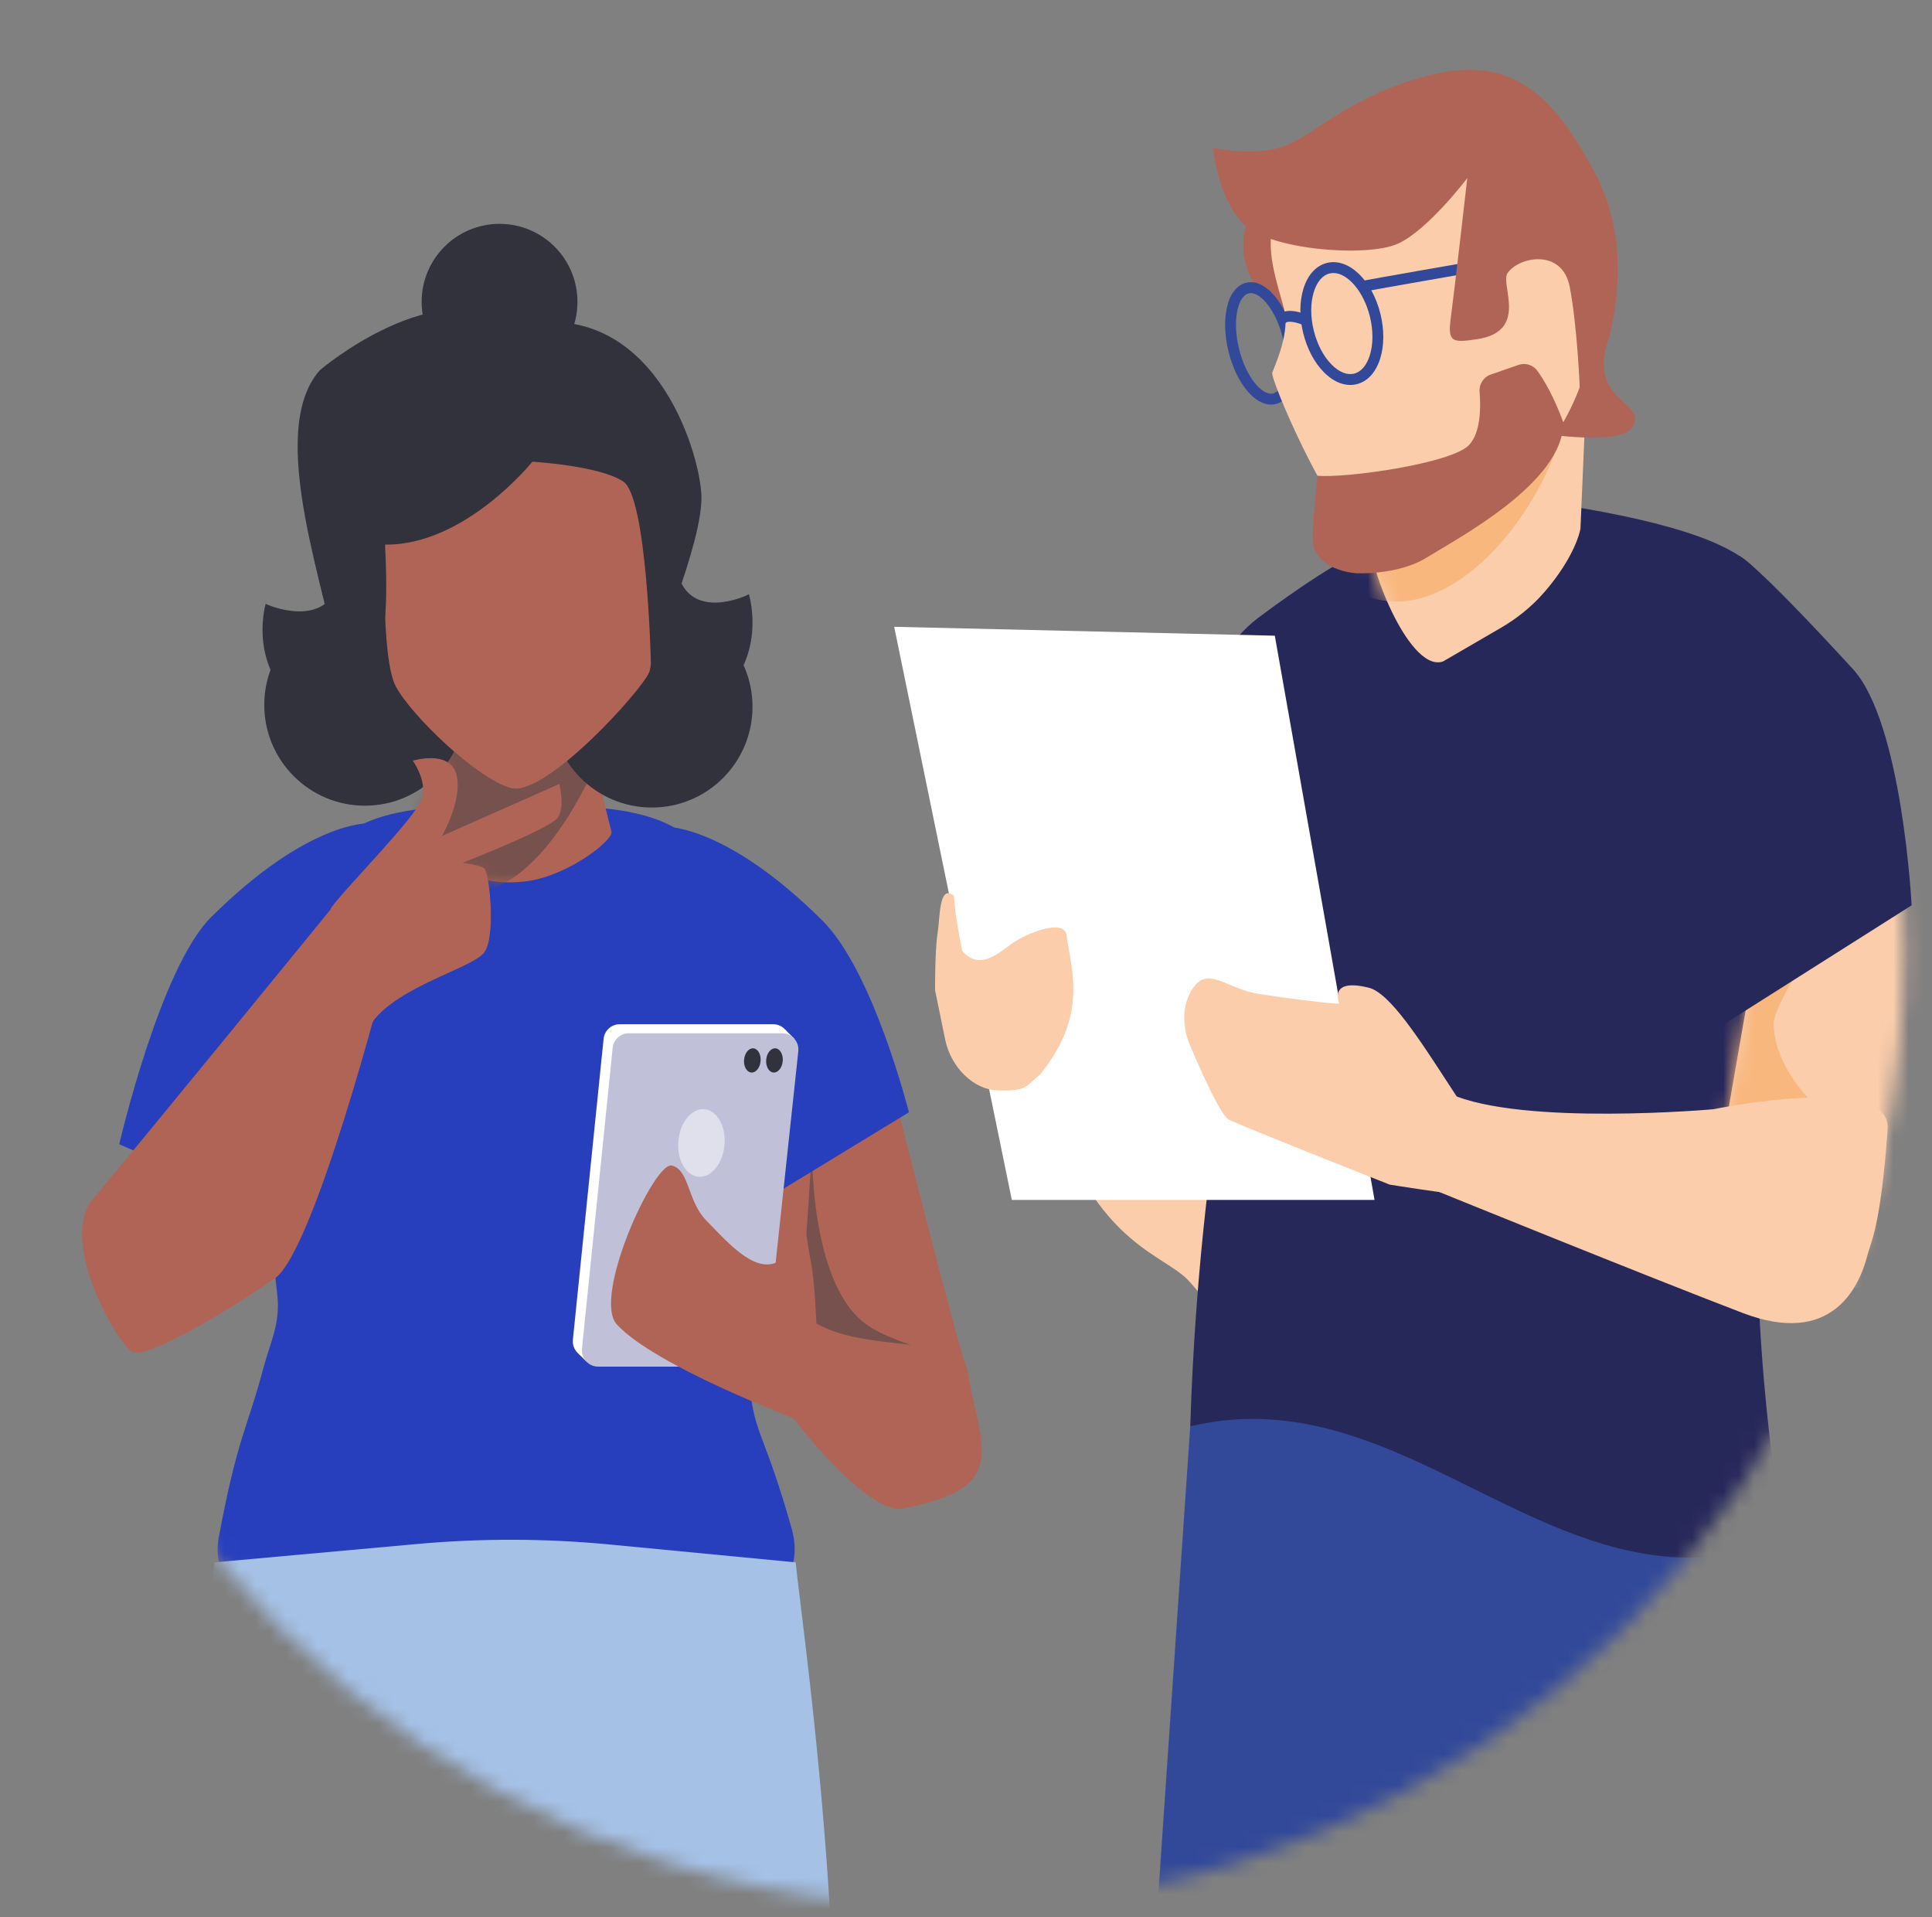 <svg width="125" height="124" viewBox="0 0 125 124" fill="none" xmlns="http://www.w3.org/2000/svg">
<rect x="0" y="0" width="125" height="124" fill="#808080" stroke="none"/>
<mask id="mask0_33074_159847" style="mask-type:luminance" maskUnits="userSpaceOnUse" x="0" y="0" width="124" height="124">
<path d="M61.59 123.295C95.605 123.295 123.18 95.695 123.18 61.648C123.18 27.601 95.605 0 61.59 0C27.575 0 0 27.601 0 61.648C0 95.695 27.575 123.295 61.59 123.295Z" fill="white"/>
</mask>
<g mask="url(#mask0_33074_159847)">
<path d="M43.746 53.602C41.367 52.165 37.269 51.971 33.333 52.299C29.395 51.971 25.297 52.165 22.919 53.602C17.52 56.863 16.518 65.781 17.169 71.838C17.685 76.633 17.45 79.683 17.93 83.659C18.168 85.626 17.504 86.73 16.998 88.645C16.018 92.357 15.356 92.977 14.153 99.454C13.127 104.975 22.88 106.956 33.197 106.94C43.64 106.958 52.888 104.78 51.219 98.869C49.512 92.826 48.859 92.871 48.52 89.85C48.332 88.181 47.803 86.409 48.08 84.752C48.818 80.331 48.952 76.905 49.498 71.838C50.149 65.782 49.147 56.863 43.747 53.602H43.746Z" fill="#273FBC"/>
<path d="M92.696 123.295L97.83 99.397C97.83 99.397 92.632 87.017 77.008 92.262L74.891 123.295H92.696Z" fill="#32499A"/>
<path d="M87.926 109.024C88.453 111.943 89.239 117.768 90.109 123.764H112.347L113.643 113.057C113.808 110.099 113.702 104.317 112.918 101.047L111.674 95.578C111.674 95.578 101.86 80.907 83.755 90.974C83.755 90.974 80.545 102.888 87.926 109.024Z" fill="#32499A"/>
<path d="M76.259 61.069C76.159 62.697 67.606 70.686 68.506 73.028C71.358 80.45 75.224 81.169 76.805 82.741C78.014 83.942 78.999 86.386 82.919 83.556C87.231 80.442 96.317 73.63 96.317 73.63C96.317 73.63 96.814 67.958 96.188 68.458C92.977 71.02 83.818 73.58 83.818 73.58L84.272 66.199L76.259 61.069H76.259Z" fill="#FBCDAB"/>
<path d="M81.817 57.026C81.817 57.319 77.679 71.015 77.009 92.262C91.318 88.852 100.848 104.954 115.255 99.693C114.379 90.778 111.266 74.497 117.708 58.809C120.247 52.626 112.379 47.078 113.592 42.843C114.765 38.747 117.093 35.409 102.312 32.861C87.532 30.311 86.728 39.301 80.467 47.608C80.218 47.938 81.816 57.026 81.816 57.026H81.817Z" fill="#27285A"/>
<path d="M124.825 55.309C124.825 57.266 125.219 63.642 124.825 66.744C123.793 74.88 122.674 79.869 122.192 81.963C121.699 84.104 118.265 83.527 113.016 81.332C107.24 78.916 111.612 72.987 111.612 72.987L113.153 64.157L124.825 55.309V55.309Z" fill="#FBCDAB"/>
<mask id="mask1_33074_159847" style="mask-type:luminance" maskUnits="userSpaceOnUse" x="110" y="55" width="16" height="29">
<path d="M124.825 55.309C124.825 57.266 125.219 63.642 124.825 66.744C123.793 74.88 122.674 79.869 122.192 81.963C121.699 84.104 118.265 83.527 113.016 81.332C107.24 78.916 111.612 72.987 111.612 72.987L113.153 64.157L124.825 55.309V55.309Z" fill="white"/>
</mask>
<g mask="url(#mask1_33074_159847)">
<path d="M118.418 72.41C118.418 72.41 114.81 69.627 114.754 66.228C114.733 64.887 118.418 59.563 118.418 59.563L108.873 64.328C108.873 64.328 109.139 76.143 110.378 76.034C111.617 75.924 118.418 72.41 118.418 72.41Z" fill="#F8B77D"/>
</g>
<path d="M53.722 124C53.056 112.642 51.659 103.079 51.483 101.061L39.458 99.906C35.313 99.508 31.14 99.497 26.994 99.872L13.858 101.061C13.676 103.079 12.227 112.642 11.536 124H53.722Z" fill="#A5C1E6"/>
</g>
<path d="M50.928 66.979C50.928 66.979 49.27 85.165 50.884 87.725C52.498 90.286 56.133 95.494 57.142 95.357C58.151 95.219 63.637 91.802 62.545 88.514C61.452 85.226 57.206 68.164 57.206 68.164L50.927 66.979H50.928Z" fill="#B06456"/>
<mask id="mask2_33074_159847" style="mask-type:luminance" maskUnits="userSpaceOnUse" x="50" y="66" width="13" height="30">
<path d="M50.928 66.979C50.928 66.979 49.27 85.165 50.884 87.725C52.498 90.286 56.133 95.494 57.142 95.357C58.151 95.219 63.637 91.802 62.545 88.514C61.452 85.226 57.206 68.164 57.206 68.164L50.927 66.979H50.928Z" fill="white"/>
</mask>
<g mask="url(#mask2_33074_159847)">
<path d="M52.544 74.002C52.544 74.002 52.27 83.26 56.247 85.805C57.727 86.753 60.497 87.48 60.497 87.48L54.189 89.922C54.189 89.922 51.118 84.652 51.557 84.515C51.995 84.378 52.544 74.002 52.544 74.002H52.544Z" fill="#76514D"/>
</g>
<path d="M28.963 46.496L37.27 46.747C38.033 47.178 38.76 50.661 39.561 53.791C39.704 54.348 36.783 56.615 34.163 56.989C29.692 57.626 27.205 54.566 27.28 53.791" fill="#B06456"/>
<mask id="mask3_33074_159847" style="mask-type:luminance" maskUnits="userSpaceOnUse" x="27" y="46" width="13" height="12">
<path d="M28.963 46.496L37.27 46.747C38.033 47.178 38.76 50.661 39.561 53.791C39.704 54.348 36.783 56.615 34.163 56.989C29.692 57.626 27.205 54.566 27.28 53.791" fill="white"/>
</mask>
<g mask="url(#mask3_33074_159847)">
<path d="M19.83 42.592C19.83 42.592 19.549 49.919 20.53 51.767C21.512 53.617 25.787 57.659 30.181 57.747C35.395 57.851 38.892 48.759 39.312 47.626C39.733 46.493 36.794 41.828 36.934 41.267C37.075 40.706 36.215 32.071 28.443 32.459C20.671 32.846 19.83 42.592 19.83 42.592Z" fill="#76514D"/>
</g>
<path d="M48.452 38.435C48.333 38.527 44.669 40.245 43.842 37.06C42.69 32.622 43.65 30.612 34.235 22.827C32.492 21.386 34.651 18.376 32.634 19.335C27.148 21.944 27.26 27.653 31.735 29.944C34.697 31.461 36.807 31.84 38.078 31.884C39.643 31.939 39.153 33.441 39.064 35.059C38.961 36.951 36.205 39.983 36.599 43.127C36.992 46.27 42.362 47.601 45.29 45.958C49.97 43.333 48.452 38.435 48.452 38.435Z" fill="#31323B"/>
<path d="M17.188 39.056C17.314 39.146 21.142 40.771 21.924 37.567C23.014 33.101 19.329 31.958 28.887 23.939C30.657 22.454 31.002 18.657 33.11 19.565C38.844 22.035 38.858 27.746 34.283 30.149C31.255 31.739 29.081 32.171 27.767 32.248C26.15 32.341 26.691 33.83 26.82 35.446C26.97 37.334 29.889 40.297 29.554 43.45C29.219 46.602 23.697 48.067 20.631 46.498C15.732 43.991 17.188 39.057 17.188 39.057V39.056Z" fill="#31323B"/>
<path d="M23.611 52.115C27.208 52.115 30.124 49.196 30.124 45.596C30.124 41.995 27.208 39.077 23.611 39.077C20.014 39.077 17.098 41.995 17.098 45.596C17.098 49.196 20.014 52.115 23.611 52.115Z" fill="#31323B"/>
<path d="M42.174 52.235C45.771 52.235 48.687 49.316 48.687 45.716C48.687 42.116 45.771 39.197 42.174 39.197C38.577 39.197 35.661 42.116 35.661 45.716C35.661 49.316 38.577 52.235 42.174 52.235Z" fill="#31323B"/>
<path d="M24.909 35.228C24.909 35.228 24.629 42.555 25.61 44.404C26.591 46.253 30.823 50.357 33.054 50.971C35.284 51.585 41.594 44.59 42.015 43.456C42.435 42.323 41.875 34.464 42.015 33.903C42.155 33.341 41.296 24.707 33.523 25.095C25.751 25.482 24.91 35.228 24.91 35.228L24.909 35.228Z" fill="#B06456"/>
<path d="M34.443 29.866C34.443 29.866 30.097 35.29 24.909 35.228C25.33 42.884 23.928 42.468 24.348 45.596C24.863 49.421 22.245 47.413 21.825 43.114C21.404 38.815 17.058 28.008 20.703 23.938C20.703 23.938 28.256 17.482 33.523 21.061C42.175 19.167 45.24 29.025 45.38 32.025C45.52 35.025 42.114 42.925 42.114 42.925C42.114 42.925 41.875 32.19 40.332 31.152C38.79 30.114 34.443 29.866 34.443 29.866Z" fill="#31323B"/>
<path d="M32.321 24.57C35.104 24.57 37.361 22.311 37.361 19.525C37.361 16.738 35.104 14.48 32.321 14.48C29.537 14.48 27.28 16.738 27.28 19.525C27.28 22.311 29.537 24.57 32.321 24.57Z" fill="#31323B"/>
<path d="M23.836 53.258C23.836 53.258 19.939 53.078 13.645 59.341C10.351 62.621 7.716 74.015 7.716 74.015L22.011 80.231L23.05 74.29C23.05 74.29 27.578 59.856 23.836 53.259V53.258Z" fill="#273FBC"/>
<path d="M43.031 53.477C43.031 53.477 46.928 53.296 53.221 59.56C56.516 62.839 58.807 71.947 58.807 71.947L44.855 80.45L43.817 74.508C43.817 74.508 39.289 60.075 43.031 53.477V53.477Z" fill="#273FBC"/>
<path d="M29.922 55.813C29.922 55.813 35.615 53.598 36.093 52.883C36.572 52.168 36.19 50.71 36.19 50.71L28.59 54.075C28.59 54.075 29.943 51.785 29.535 50.124C29.126 48.463 26.709 49.205 26.709 49.205C26.709 49.205 27.614 50.446 27.326 51.606C27.039 52.766 21.903 57.885 21.403 58.773C20.902 59.661 23.078 67.446 24.124 66.064C25.861 63.77 30.514 62.627 31.311 61.633C32.107 60.639 31.674 56.389 31.311 56.159C30.948 55.928 29.922 55.813 29.922 55.813V55.813Z" fill="#B06456"/>
<path d="M24.888 63.219C24.888 63.219 20.349 80.926 17.77 82.704C15.192 84.483 9.58 87.964 8.569 87.445C7.557 86.925 3.742 80.199 6.024 77.535C8.305 74.873 21.605 58.56 21.605 58.56L24.888 63.219Z" fill="#B06456"/>
<path d="M50.02 66.251H40.097C39.559 66.251 39.108 66.658 39.053 67.195L37.066 86.655C37.003 87.274 37.489 87.812 38.111 87.812H47.934C48.471 87.812 48.921 87.408 48.978 86.873L51.064 67.413C51.131 66.792 50.644 66.251 50.02 66.251Z" fill="white"/>
<path d="M50.808 66.608L51.387 67.185L49.08 87.812L37.923 88.059L37.341 87.476L50.808 66.608Z" fill="white"/>
<path d="M50.606 66.837H40.684C40.145 66.837 39.694 67.245 39.639 67.781L37.653 87.241C37.59 87.86 38.075 88.399 38.697 88.399H48.521C49.057 88.399 49.507 87.994 49.565 87.46L51.65 68C51.717 67.379 51.231 66.837 50.606 66.837Z" fill="#C0C1D9"/>
<path d="M46.875 74.064C46.982 72.859 46.401 71.822 45.577 71.748C44.753 71.675 43.998 72.593 43.891 73.799C43.784 75.005 44.365 76.041 45.189 76.115C46.013 76.188 46.768 75.27 46.875 74.064Z" fill="#DFE0EC"/>
<path d="M50.642 68.641C50.681 68.209 50.472 67.837 50.177 67.811C49.882 67.784 49.611 68.114 49.573 68.546C49.535 68.978 49.743 69.349 50.038 69.375C50.334 69.402 50.604 69.073 50.642 68.641Z" fill="#31323B"/>
<path d="M49.21 68.641C49.248 68.209 49.04 67.837 48.745 67.811C48.45 67.785 48.179 68.114 48.141 68.546C48.102 68.978 48.311 69.349 48.606 69.376C48.901 69.402 49.172 69.073 49.21 68.641Z" fill="#31323B"/>
<path d="M52.819 85.608C52.819 85.608 52.726 82.82 52.434 81.469C52.141 80.118 52.164 77.831 50.852 78.057C50.745 79.677 50.567 80.231 50.265 81.648C48.75 82.363 46.956 80.219 45.709 78.96C44.463 77.701 44.615 75.665 43.467 75.391C42.319 75.118 38.281 83.947 39.919 85.681C42.362 88.34 51.314 91.724 51.314 91.724L52.819 85.608Z" fill="#B06456"/>
<path d="M51.314 91.724C51.314 91.724 56.108 98.028 58.428 97.575C65.287 96.236 63.569 93.967 62.545 88.514C62.14 86.355 56.164 87.525 52.818 85.608C49.472 83.692 51.313 91.724 51.313 91.724H51.314Z" fill="#B06456"/>
<path d="M112.532 35.955C112.532 35.955 113.408 36.221 119.881 43.276C123.08 46.763 123.682 58.56 123.682 58.56L110.76 66.745L111.125 58.425C111.125 58.425 108.724 42.671 112.532 35.955V35.955Z" fill="#27285A"/>
<path d="M89.473 35.116C89.473 35.116 87.654 35.301 81.404 39.964C77.834 42.627 72.979 52.603 72.979 52.603L86.26 64.157L83.107 58.052C83.107 58.052 91.657 42.311 89.474 35.116H89.473Z" fill="#27285A"/>
<path d="M89.405 29.818L88.602 34.737C88.602 36.958 91.286 43.539 93.372 42.782L97.099 40.615C98.1 40.033 99.016 39.31 99.79 38.448C101.066 37.026 102.004 35.396 102.255 34.208L102.664 24.642L89.405 29.817V29.818Z" fill="#FBCDAB"/>
<mask id="mask4_33074_159847" style="mask-type:luminance" maskUnits="userSpaceOnUse" x="88" y="24" width="15" height="19">
<path d="M89.405 29.818L88.602 34.737C88.602 36.958 91.286 43.539 93.372 42.782L97.099 40.615C98.1 40.033 99.016 39.31 99.79 38.448C101.066 37.026 102.004 35.396 102.255 34.208L102.664 24.642L89.405 29.817V29.818Z" fill="white"/>
</mask>
<g mask="url(#mask4_33074_159847)">
<path d="M86.677 14.103C85.348 14.481 84.242 15.402 83.609 16.631C82.781 18.238 81.663 20.548 81.581 21.46C81.448 22.921 80.651 26.242 80.386 26.641C80.121 27.04 85.527 36.551 86.816 37.603C93.338 42.922 102.663 30.905 101.743 22.157C101.373 18.647 101.887 19.069 97.507 15.747C94.068 13.14 89.731 13.235 86.676 14.103L86.677 14.103Z" fill="#F8B77D"/>
</g>
<path d="M103.977 22.264C103.977 22.264 103.471 23.57 104.009 24.72C104.728 26.257 106.342 26.445 105.588 27.663C104.835 28.881 99.413 27.997 99.413 27.997L101.15 21.355L103.977 22.264Z" fill="#B06456"/>
<path d="M87.472 15.262C88.004 17.436 87.245 20.38 85.339 20.848C83.433 21.315 81.102 19.129 80.569 16.955C80.037 14.782 81.151 12.641 83.057 12.174C84.963 11.706 86.939 13.089 87.472 15.262Z" fill="#B06456"/>
<path d="M82.238 26.172C81.72 26.172 81.18 25.863 80.689 25.276C80.158 24.641 79.729 23.736 79.482 22.728C79.236 21.721 79.198 20.72 79.376 19.911C79.573 19.015 80.016 18.44 80.622 18.291C81.229 18.142 81.887 18.448 82.475 19.15C83.007 19.785 83.436 20.69 83.683 21.698C83.929 22.706 83.967 23.706 83.789 24.515C83.592 25.411 83.149 25.986 82.543 26.136C82.442 26.16 82.34 26.172 82.238 26.172H82.238ZM80.922 18.959C80.876 18.959 80.832 18.965 80.79 18.975C80.462 19.056 80.197 19.452 80.062 20.063C79.907 20.769 79.944 21.656 80.166 22.561C80.387 23.466 80.765 24.27 81.229 24.825C81.63 25.304 82.048 25.533 82.376 25.452C82.704 25.372 82.969 24.975 83.103 24.365C83.258 23.659 83.222 22.771 83 21.866C82.562 20.079 81.594 18.959 80.922 18.959Z" fill="#32499A"/>
<path d="M86.342 11.932C85.141 12.615 82.631 13.544 82.308 14.889C81.886 16.647 83.006 19.386 83.142 20.292C83.36 21.743 82.482 23.65 82.318 24.1C82.155 24.551 86.138 33.645 87.746 34.071C89.353 34.497 98.589 34.294 102.129 25.253C106.197 14.863 102.295 13.131 97.251 10.948C93.292 9.236 89.101 10.361 86.34 11.932H86.342Z" fill="#FBCDAB"/>
<path d="M87.361 24.902C86.786 24.902 86.195 24.621 85.661 24.084C85.043 23.463 84.565 22.561 84.316 21.543C84.067 20.526 84.073 19.504 84.334 18.668C84.614 17.769 85.155 17.18 85.856 17.007C87.257 16.663 88.779 18.116 89.317 20.316C89.566 21.333 89.56 22.355 89.299 23.191C89.019 24.09 88.478 24.679 87.777 24.852C87.64 24.885 87.501 24.902 87.361 24.902ZM86.269 17.661C86.186 17.661 86.104 17.67 86.023 17.69C85.571 17.801 85.21 18.223 85.005 18.877C84.782 19.593 84.779 20.48 84.999 21.375C85.218 22.27 85.63 23.055 86.159 23.587C86.642 24.073 87.157 24.279 87.61 24.168C88.062 24.057 88.424 23.635 88.627 22.981C88.851 22.265 88.853 21.378 88.634 20.483C88.239 18.871 87.199 17.66 86.268 17.66L86.269 17.661Z" fill="#32499A"/>
<path d="M84.327 21.036C83.932 20.852 83.287 20.704 83.152 20.92L82.556 20.545C83.083 19.705 84.469 20.325 84.625 20.398L84.327 21.036H84.327Z" fill="#32499A"/>
<path d="M88.23 18.871L88.062 18.187C88.449 18.092 95.146 16.93 95.908 16.798L96.028 17.491C93.044 18.009 88.504 18.803 88.23 18.87V18.871Z" fill="#32499A"/>
<path d="M93.864 20.58C93.653 22.137 93.959 22.182 95.564 21.941C98.93 21.435 97.055 18.401 97.531 17.677C98.227 16.618 101.076 16.02 101.564 18.568C102.051 21.116 102.208 25.053 102.208 25.053L103.977 22.264C103.977 22.264 105.925 16.411 103.27 11.341C100.446 5.948 97.686 3.494 92.312 4.911C87.563 6.164 85.343 8.445 83.375 9.338C81.407 10.232 78.484 9.559 78.484 9.559C78.484 9.559 78.767 12.748 80.417 14.464C82.067 16.18 88.465 16.661 90.436 15.767C92.406 14.873 94.933 11.518 94.933 11.518C94.933 11.518 94.077 19.023 93.865 20.58H93.864Z" fill="#B06456"/>
<path d="M85.238 30.771C85.238 30.771 84.948 33.484 84.931 34.762C84.901 36.923 87.744 37.081 87.744 37.081C87.744 37.081 90.446 37.225 92.316 36.06C94.297 34.827 101.186 31.205 101.145 27.313C100.525 25.629 99.897 24.581 99.471 23.991C99.192 23.604 98.693 23.448 98.243 23.604L96.45 24.228C95.983 24.39 95.688 24.849 95.729 25.341C95.811 26.335 95.808 27.968 95.052 28.781C93.92 29.998 86.935 30.952 85.238 30.77L85.238 30.771Z" fill="#B06456"/>
<path d="M57.854 40.545L82.48 41.12L88.933 77.618H65.466L57.854 40.545Z" fill="white"/>
<path d="M89.915 76.627C89.915 76.627 80.14 72.77 79.484 72.408C78.828 72.046 76.986 67.586 76.986 67.586C76.986 67.586 76.09 65.724 77.099 64.046C78.109 62.367 79.331 63.969 81.434 64.289C85.457 64.901 86.664 64.925 86.664 64.925C86.664 64.925 85.875 63.22 88.566 63.892C91.256 64.563 96.195 75.744 99.57 77.235C102.946 78.726 89.914 76.627 89.914 76.627H89.915Z" fill="#FBCDAB"/>
<path d="M60.499 64.052C60.499 64.052 60.483 61.523 60.657 60.404C60.831 59.286 60.746 57.168 61.715 57.944C61.842 59.484 61.99 60.072 62.254 61.508C63.386 62.824 64.639 61.624 65.515 61.004C66.391 60.383 68.852 59.377 69.002 60.494C69.298 62.702 70.429 65.641 67.303 69.49C66.333 70.279 66.501 70.592 64.521 70.53C62.998 70.482 61.521 69.044 61.153 67.247L60.499 64.053V64.052Z" fill="#FBCDAB"/>
<path d="M120.829 81.169C120.289 83.311 118.49 87.123 112.747 84.927C106.428 82.511 93.143 77.113 93.143 77.113C93.143 77.113 92.915 70.344 93.828 70.753C98.508 72.85 110.859 71.75 110.859 71.75C110.859 71.75 122.392 69.366 122.132 73.029C121.682 79.37 121.027 80.385 120.829 81.17V81.169Z" fill="#FBCDAB"/>
</svg>
